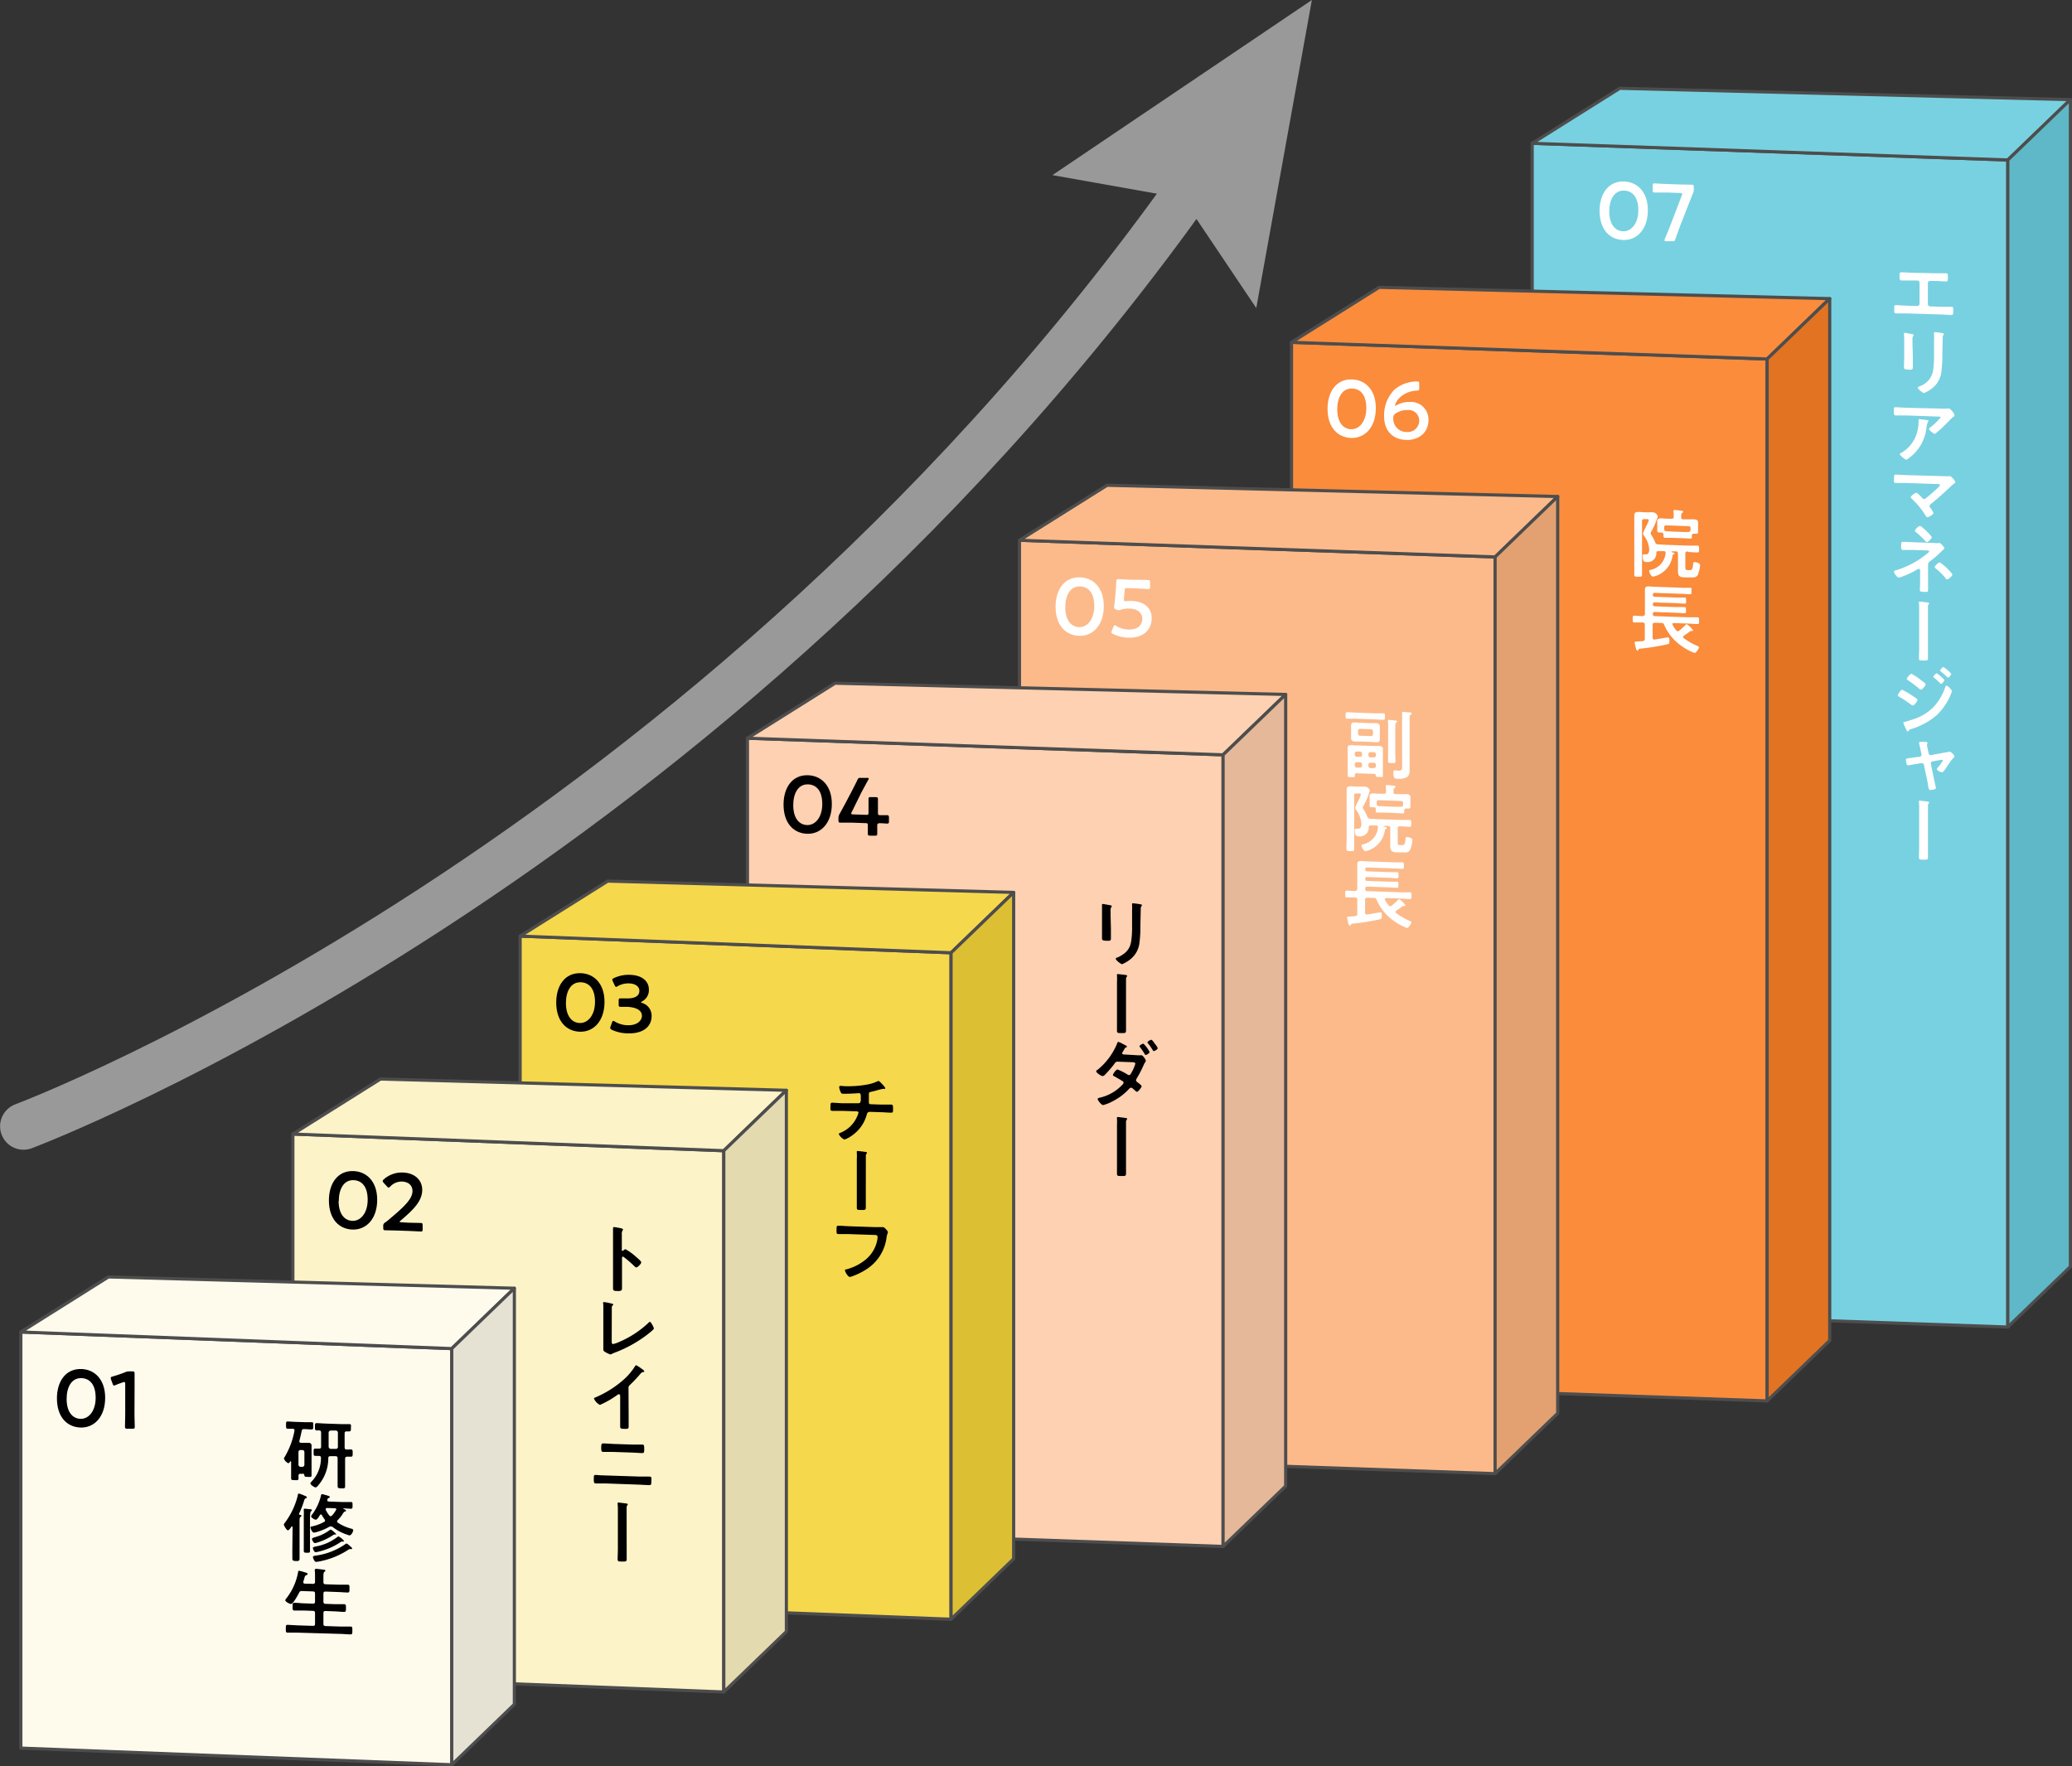 <svg xmlns="http://www.w3.org/2000/svg" viewBox="0 0 440.34 375.41"><rect x="0" y="0" width="440.34" height="375.41" fill="#333333" stroke="none"/><defs><style>.cls-1{fill:#78d1e0;}.cls-1,.cls-10,.cls-11,.cls-12,.cls-13,.cls-14,.cls-2,.cls-3,.cls-4,.cls-5,.cls-6,.cls-7,.cls-8,.cls-9{stroke:#4d4d4d;stroke-linejoin:round;stroke-width:0.67px;}.cls-2{fill:#5fb8c7;}.cls-3{fill:#fa8c3c;}.cls-4{fill:#e17323;}.cls-5{fill:#fcba8a;}.cls-6{fill:#e3a171;}.cls-7{fill:#fdd1b1;}.cls-8{fill:#e4b898;}.cls-9{fill:#f6d84c;}.cls-10{fill:#ddbf33;}.cls-11{fill:#fcf3c9;}.cls-12{fill:#e3dab0;}.cls-13{fill:#fefbed;}.cls-14{fill:#e5e2d4;}.cls-15{fill:#fff;}.cls-16{fill:none;stroke:#999;stroke-linecap:round;stroke-miterlimit:10;stroke-width:9.97px;}.cls-17{fill:#999;}</style></defs><g id="レイヤー_2" data-name="レイヤー 2"><g id="レイヤー_1-2" data-name="レイヤー 1"><polygon class="cls-1" points="325.62 30.46 426.7 34 426.7 282.05 325.62 278.51 325.62 30.46"/><polygon class="cls-1" points="344.24 18.77 440 21.17 426.7 34 325.62 30.46 344.24 18.77"/><polygon class="cls-2" points="426.7 34 440 21.17 440 269.21 426.7 282.05 426.7 34"/><polygon class="cls-3" points="274.47 72.76 375.55 76.3 375.55 297.75 274.47 294.21 274.47 72.76"/><polygon class="cls-3" points="293.09 61.07 388.85 63.47 375.55 76.3 274.47 72.76 293.09 61.07"/><polygon class="cls-4" points="375.55 76.3 388.85 63.47 388.85 284.91 375.55 297.75 375.55 76.3"/><polygon class="cls-5" points="216.66 114.83 317.74 118.37 317.74 313.21 216.66 309.68 216.66 114.83"/><polygon class="cls-5" points="235.28 103.14 331.04 105.53 317.74 118.37 216.66 114.83 235.28 103.14"/><polygon class="cls-6" points="317.74 118.37 331.04 105.53 331.04 300.38 317.74 313.21 317.74 118.37"/><polygon class="cls-7" points="158.85 156.9 259.93 160.43 259.93 328.68 158.85 325.14 158.85 156.9"/><polygon class="cls-7" points="177.47 145.21 273.23 147.6 259.93 160.43 158.85 156.9 177.47 145.21"/><polygon class="cls-8" points="259.93 160.43 273.23 147.6 273.23 315.85 259.93 328.68 259.93 160.43"/><polygon class="cls-9" points="110.54 198.96 202.12 202.5 202.12 344.15 110.54 340.61 110.54 198.96"/><polygon class="cls-9" points="129.16 187.27 215.42 189.67 202.12 202.5 110.54 198.96 129.16 187.27"/><polygon class="cls-10" points="202.12 202.5 215.42 189.67 215.42 331.31 202.12 344.15 202.12 202.5"/><polygon class="cls-11" points="62.24 241.03 153.82 244.57 153.82 359.61 62.24 356.07 62.24 241.03"/><polygon class="cls-11" points="80.86 229.34 167.12 231.73 153.82 244.57 62.24 241.03 80.86 229.34"/><polygon class="cls-12" points="153.82 244.57 167.12 231.73 167.12 346.78 153.82 359.61 153.82 244.57"/><polygon class="cls-13" points="4.43 283.1 96.01 286.63 96.01 375.08 4.43 371.54 4.43 283.1"/><polygon class="cls-13" points="23.05 271.4 109.31 273.8 96.01 286.63 4.43 283.1 23.05 271.4"/><polygon class="cls-14" points="96.01 286.63 109.31 273.8 109.31 362.24 96.01 375.08 96.01 286.63"/><path d="M64.37,313.24l-.5,0c-.3,0-.43.1-.43.42s0,.36,0,.56c0,.41-.19.39-.79.37s-.78,0-.78-.41,0-.91,0-1.36v-2.1c0-.05,0-.12-.09-.12a.12.12,0,0,0-.1,0c-.08.13-.24.4-.4.39a1.65,1.65,0,0,1-.94-1,.65.65,0,0,1,.13-.28,16.9,16.9,0,0,0,2.11-5.61V304a.31.31,0,0,0-.32-.33h-1.1c-.37,0-.37-.21-.37-.8s0-.77.37-.75,1,.06,1.45.08l2.14.07c.49,0,1,0,1.45,0s.37.21.37.78,0,.78-.35.77l-1.47-.08h-.13c-.32,0-.45.08-.51.4-.14.71-.3,1.41-.49,2.09a.33.33,0,0,0,0,.13c0,.2.16.29.35.3l.6,0c.31,0,.65,0,1,0a.57.57,0,0,1,.64.66c0,.38,0,.76,0,1.15v3.71c0,.45,0,.9,0,1.35s-.18.39-.77.37-.75,0-.77-.46A.25.25,0,0,0,64.37,313.24Zm-.13-1.47a.46.46,0,0,0,.45-.44v-2.69c0-.28-.18-.44-.45-.45h-.37c-.28,0-.41.14-.44.41v2.7a.46.46,0,0,0,.44.46Zm10.28-3.71c.45,0,.43.22.43.79s0,.77-.41.75c-.24,0-.54,0-.77,0s-.43.11-.43.42v3.48c0,.78,0,1.56,0,2.36,0,.48-.13.51-.8.48s-.79-.06-.79-.55c0-.78,0-1.56,0-2.35v-3.48c0-.32-.13-.45-.43-.46l-1.11,0c-.3,0-.43.1-.44.4a8.82,8.82,0,0,1-2.16,5.82c-.13.15-.33.42-.56.41s-1.08-.52-1.08-.87c0-.13.16-.27.24-.36a7.19,7.19,0,0,0,2-5.05c0-.29-.13-.4-.41-.41h-.74c-.43,0-.41-.24-.41-.8s0-.77.41-.75l.77,0c.29,0,.41-.11.41-.42v-3c0-.29-.11-.42-.41-.45s-.32,0-.5,0c-.41,0-.4-.24-.4-.79s0-.77.42-.76,1.13.07,1.71.09l3.4.12c.57,0,1.15,0,1.71,0s.41.24.41.78,0,.79-.38.77l-.54,0c-.31,0-.42.13-.42.41v3c0,.3.13.43.43.45Zm-4.68-.58a.47.47,0,0,0,.45.46l1.09,0c.27,0,.43-.15.43-.43v-3a.44.44,0,0,0-.43-.46l-1.09,0a.45.45,0,0,0-.45.43Z"/><path d="M62.18,324.61c0-.08,0-.17-.13-.17s-.08,0-.13.06c-.12.19-.51.77-.75.76s-.84-1-.84-1.2.17-.34.25-.47a16,16,0,0,0,2.69-5.68c0-.21.08-.48.27-.47a7.9,7.9,0,0,1,1.07.4c.27.12.6.22.6.39s-.14.19-.24.22-.24.15-.32.43a19.29,19.29,0,0,1-1.1,2.85s0,0,0,.08.08.13.16.15.35.05.35.21-.15.2-.24.26-.16.31-.16.77v6c0,.69,0,1.38,0,2.08,0,.44-.17.52-.77.5s-.76-.11-.76-.56c0-.68,0-1.38,0-2.07Zm2.38-2.54a7.81,7.81,0,0,0,0-1.1.76.76,0,0,1,0-.15c0-.16.11-.17.23-.16s1.07.1,1.23.12.26.07.26.22-.1.14-.19.21-.21.46-.21,1.45v5c0,.65,0,1.29,0,1.95,0,.41-.13.42-.65.41s-.67,0-.67-.47c0-.64,0-1.28,0-1.93Zm5.71,2.36a.62.62,0,0,0-.31.08,11.83,11.83,0,0,1-2.73,1.13,2.06,2.06,0,0,1-.53.1c-.35,0-.72-.84-.72-1.08s.24-.22.48-.27a9.24,9.24,0,0,0,2.41-.92.33.33,0,0,0,.21-.28.52.52,0,0,0-.11-.28,7.28,7.28,0,0,1-.56-.88c0-.07-.12-.15-.21-.15A.23.23,0,0,0,68,322c-.24.39-.59,1-.88,1s-1-.46-1-.7a.76.76,0,0,1,.17-.35,11.11,11.11,0,0,0,1.92-4.05c0-.14.06-.33.24-.33s.49.12.64.15c.71.2,1,.28,1,.45s-.1.16-.19.19-.26.13-.34.37a.35.35,0,0,0,0,.13c0,.2.16.27.33.28l2.86.1,1.81,0c.38,0,.36.16.36.73s0,.7-.36.69c-.51,0-1-.07-1.54-.08,0,0-.06,0-.06.06s.11.1.16.11.41.15.41.32-.12.16-.22.19-.26.13-.4.38a7.71,7.71,0,0,1-1.15,1.46.47.47,0,0,0-.13.25.37.37,0,0,0,.16.28,9.78,9.78,0,0,0,2.78,1.25c.21.05.5.11.5.36s-.4,1.11-.8,1.09a1.62,1.62,0,0,1-.46-.14,10.06,10.06,0,0,1-3.15-1.67A.64.64,0,0,0,70.27,324.43Zm1,1.72-.1,0-.11,0a.6.6,0,0,0-.3.14,12.53,12.53,0,0,1-3.13,1.5,3.7,3.7,0,0,1-.71.18c-.32,0-.63-.77-.63-.9s.28-.26.76-.39a9,9,0,0,0,3-1.47c.08,0,.16-.12.24-.12s1.12.78,1.12,1S71.39,326.16,71.3,326.15Zm3.3,3.09h-.16a.65.65,0,0,0-.41.16,17.1,17.1,0,0,1-6,2.44,6.5,6.5,0,0,1-.82.12c-.4,0-.68-.89-.68-1.05s.33-.24.52-.27a14.4,14.4,0,0,0,6.33-2.42.48.48,0,0,1,.3-.15c.14,0,.43.28.56.38s.62.49.62.65S74.76,329.24,74.6,329.24Zm-1.71-1.59a.35.35,0,0,1-.14,0h-.1c-.12,0-.28.14-.38.2a14,14,0,0,1-4.39,1.9,4.65,4.65,0,0,1-.78.15c-.34,0-.58-.76-.58-.9s.31-.26.74-.34a10.41,10.41,0,0,0,4.48-2,.38.38,0,0,1,.26-.11,3.76,3.76,0,0,1,1.13.94C73.13,327.59,73,327.65,72.89,327.65Zm-1.39-6.84c0-.22-.27-.24-.32-.25l-1.62-.05s-.31,0-.31.23a.33.33,0,0,0,0,.14,6.27,6.27,0,0,0,.75,1.21.41.41,0,0,0,.28.17.36.36,0,0,0,.27-.12,4.74,4.74,0,0,0,.87-1.18A.24.24,0,0,0,71.5,320.81Z"/><path d="M66.51,336.63c.32,0,.44-.12.44-.42V335c0-.42,0-.85-.06-1.2,0-.05,0-.11,0-.16s.15-.22.31-.21,1.26.14,1.51.18.42,0,.42.23-.08.15-.21.24-.19.44-.19,1v1.19c0,.31.14.44.45.45l2.71.09c.66,0,1.31,0,2,0,.41,0,.38.22.38.84s0,.83-.38.82c-.66,0-1.31-.08-2-.1l-2.71-.1c-.31,0-.45.12-.45.44v1.7c0,.32.14.46.45.47l2,.07c.64,0,1.28,0,1.92,0,.43,0,.42.23.42.82s0,.84-.42.82c-.64,0-1.28-.09-1.92-.11l-2-.08c-.31,0-.45.12-.45.44v2.31c0,.3.14.44.45.45l3.3.11c.66,0,1.33,0,2,0,.43,0,.4.22.4.84s0,.83-.4.82c-.67,0-1.33-.08-2-.1L63.14,347c-.66,0-1.33,0-2,0-.41,0-.4-.22-.4-.84s0-.83.4-.82l2,.11,3.37.11c.32,0,.44-.11.44-.41v-2.32c0-.31-.12-.45-.44-.46l-2-.07c-.64,0-1.26,0-1.9,0-.45,0-.43-.22-.43-.84s0-.82.43-.8c.64,0,1.26.09,1.9.11l2,.07c.32,0,.44-.11.44-.43v-1.71c0-.31-.12-.45-.44-.46l-2.33-.08a.55.55,0,0,0-.61.35c-.22.42-1.26,2.41-1.73,2.39-.28,0-1.21-.44-1.21-.79,0-.14.16-.31.24-.41a12.64,12.64,0,0,0,2.46-5.45c0-.17.05-.41.26-.4a7.49,7.49,0,0,1,.78.2c.76.23,1,.28,1,.47s-.18.23-.29.27c-.26.12-.29.23-.43.75l-.19.64a.25.25,0,0,0,0,.12c0,.21.14.28.33.29Z"/><path d="M182.46,234.48c.5,0,.48-.57.48-1,0-.81,0-1.13-.38-1.14-.08,0-2.22.16-3.36.12-.36,0-.43-.08-.56-.39a3.39,3.39,0,0,1-.3-1c0-.21.13-.28.32-.28s.5.05.75.06a22.06,22.06,0,0,0,4.87-.34,8.58,8.58,0,0,0,2.14-.66.82.82,0,0,1,.27-.1c.18,0,.53.4.66.53s.78.8.78,1-.11.15-.21.15l-.16,0a.34.34,0,0,0-.14,0,15.83,15.83,0,0,0-1.54.39c-.33.09-.68.17-1,.24s-.43.16-.43.43,0,.59,0,.88,0,.59,0,.88.09.43.36.44l2.27.08,2.09,0c.4,0,.42.22.42.92s0,.8-.45.79c-.68,0-1.37-.07-2.06-.09l-2.39-.08c-.51,0-.59.28-.71.67a7.85,7.85,0,0,1-2.84,4.16,6.82,6.82,0,0,1-1.87,1.07,2.55,2.55,0,0,1-1.21-1.17c0-.15.21-.22.37-.29a6.45,6.45,0,0,0,3.54-3.49,3.21,3.21,0,0,0,.27-.77.28.28,0,0,0-.28-.28l-3.24-.11c-.72,0-1.47,0-2,0s-.43-.3-.43-.81c0-.67,0-.95.4-.93s1.34.09,2,.12Z"/><path d="M184,254.5c0,.67,0,1.34,0,2s0,.71-1.37.66c-.38,0-.54-.08-.54-.48,0-.75,0-1.49,0-2.24v-8.12a11.31,11.31,0,0,0,0-1.34.78.78,0,0,1,0-.21c0-.11.07-.14.18-.14s1.47.16,1.69.2.29.08.29.19a.29.29,0,0,1-.11.2.78.78,0,0,0-.13.54Z"/><path d="M185.91,260.81c.33,0,1.12,0,1.44,0a2.3,2.3,0,0,0,.28,0c.39,0,1.07.9,1.07,1.06s-.14.33-.27,1a9.42,9.42,0,0,1-4.26,6.88,14.88,14.88,0,0,1-3.07,1.52,1.63,1.63,0,0,1-.52.12c-.39,0-1-1.1-1-1.36s.14-.22.29-.24a10.73,10.73,0,0,0,4-2,7.09,7.09,0,0,0,2.62-4.57,2.34,2.34,0,0,0,0-.38c0-.3-.27-.35-.56-.36l-5.67-.19c-.67,0-1.32,0-2,0-.5,0-.48-.16-.48-.88s0-.91.43-.89c.69,0,1.37.07,2.06.1Z"/><path d="M132.93,265.51a11.54,11.54,0,0,1,2.23,1.61c.23.2,1.12.92,1.12,1.19s-.75,1.08-1.07,1.07a.7.7,0,0,1-.35-.22,23.82,23.82,0,0,0-2.31-2,.26.26,0,0,0-.16-.07c-.15,0-.2.12-.2.25v4.35c0,.64,0,1.27,0,1.9s0,.83-1,.8c-.64,0-.91-.05-.91-.58,0-.71,0-1.43,0-2.15v-9.1c0-.41,0-.84,0-1.24,0-.08,0-.23,0-.29s.05-.24.21-.23.43.06.54.08c.72.12,1.37.21,1.37.43a.39.39,0,0,1-.08.21,1.27,1.27,0,0,0-.17.84c0,.24,0,.54,0,.94v2.39a.15.15,0,0,0,.13.17.2.2,0,0,0,.15-.06C132.58,265.72,132.75,265.51,132.93,265.51Z"/><path d="M130,285c0,.4,0,.65.32.66a6.3,6.3,0,0,0,1.31-.46,21.14,21.14,0,0,0,6.13-4c.1-.1.24-.25.39-.25s.8,1.09.8,1.41c0,.11-.1.2-.18.28-.35.34-.73.64-1.12.95a27.4,27.4,0,0,1-7,3.9,4.72,4.72,0,0,0-.56.24.84.84,0,0,1-.4.14,5.71,5.71,0,0,1-1.26-.63c-.19-.15-.21-.3-.21-.57,0-.54,0-1.13,0-1.72v-6.5c0-.35,0-.7,0-1,0-.11-.05-.45-.05-.53s.05-.19.17-.18a2.73,2.73,0,0,1,.34.06c.25,0,1,.19,1.29.26s.34.06.34.22-.08.14-.15.21a.59.59,0,0,0-.14.48c0,.24,0,.5,0,.75Z"/><path d="M133.6,301.14c0,.71,0,1.41,0,2.1,0,.43-.21.47-.8.45-.88,0-1-.09-1-.5,0-.69,0-1.37,0-2.06v-4.34c0-.1,0-.45-.26-.46-.16,0-.49.26-.62.35a19.63,19.63,0,0,1-3.43,1.92,2.81,2.81,0,0,1-1.25-1.32c0-.16.14-.22.26-.26a21.92,21.92,0,0,0,6.27-4,13.21,13.21,0,0,0,2.17-2.62c.05-.08.15-.24.26-.23a5.76,5.76,0,0,1,1.08.69c.18.12.63.4.63.59s-.08.13-.16.16a.85.85,0,0,0-.63.36,29.9,29.9,0,0,1-2.18,2.32c-.24.23-.37.34-.37.7Z"/><path d="M136,313.83c.64,0,1.28,0,1.92,0s.51.16.51,1c0,.53,0,.83-.45.82-.65,0-1.32-.08-2-.1l-7.34-.26-2,0c-.45,0-.45-.32-.45-.86,0-.81,0-1,.51-.94s1.28.08,1.92.1Zm-1.59-6.8c.68,0,1.37,0,2.06,0,.41,0,.44.18.44.91s0,.91-.48.9l-2-.11-4.18-.14c-.67,0-1.34,0-2,0-.5,0-.48-.3-.48-.94s.05-.88.44-.87c.69,0,1.38.09,2.06.11Z"/><path d="M133.18,329.23c0,.67,0,1.35,0,2s0,.7-1.37.65c-.39,0-.55-.08-.55-.48,0-.75.05-1.48.05-2.23v-8.13a11.31,11.31,0,0,0-.05-1.34,1.55,1.55,0,0,1,0-.21c0-.11.06-.14.17-.14s1.47.17,1.7.21.28.07.28.18a.29.29,0,0,1-.11.21.81.81,0,0,0-.13.53Z"/><path d="M236.09,197.25c0,.72,0,1.46,0,2.18,0,.49-.14.55-.89.52s-1-.08-1-.51c0-.75,0-1.48,0-2.23v-3.37c0-.43,0-.85,0-1.26,0-.1,0-.19,0-.29s0-.16.15-.16,1.15.19,1.37.23.56.08.56.23a.38.38,0,0,1-.08.17,1.44,1.44,0,0,0-.18.92c0,.24,0,.53,0,.89Zm6.26-.4a24,24,0,0,1-.18,3.39,5.2,5.2,0,0,1-1.94,3.64,7.24,7.24,0,0,1-1.76,1.05c-.24,0-1.34-.84-1.34-1.13s.3-.26.43-.32c1.56-.76,2.57-1.63,2.84-3.43a19.7,19.7,0,0,0,.19-3.07v-3.46a10.29,10.29,0,0,0,0-1.11,1.26,1.26,0,0,1,0-.27c0-.13.07-.16.2-.15a15.62,15.62,0,0,1,1.58.21c.12,0,.31.06.31.21s-.06.14-.14.21a1.42,1.42,0,0,0-.11.69Z"/><path d="M239.3,216.9c0,.67,0,1.34,0,2s0,.71-1.38.66c-.38,0-.54-.09-.54-.48,0-.75,0-1.49,0-2.24v-8.12a11.31,11.31,0,0,0,0-1.34.78.78,0,0,1,0-.21c0-.11.07-.14.18-.14s1.47.16,1.69.2.29.08.29.19a.29.29,0,0,1-.11.2.84.84,0,0,0-.13.54Z"/><path d="M241.65,224.28a3.88,3.88,0,0,0,.78,0h.14c.31,0,.94.91.94,1.2a.36.36,0,0,1-.09.21,3.66,3.66,0,0,0-.37.67,23.71,23.71,0,0,1-1.44,2.79,1,1,0,0,0-.17.44c0,.21.13.31.29.43s.89.65.89.86-.72,1.18-1,1.17a.44.44,0,0,1-.24-.13c-.32-.3-.35-.3-.63-.55a.61.61,0,0,0-.36-.19c-.22,0-.4.21-.54.36a12.36,12.36,0,0,1-3.5,2.58,8,8,0,0,1-1.91.75c-.42,0-1.17-1.07-1.17-1.29s.55-.3.71-.34a9.43,9.43,0,0,0,4.56-2.71.63.63,0,0,0,.24-.4.41.41,0,0,0-.25-.37c-.58-.36-1.12-.66-1.71-1-.11-.05-.31-.14-.31-.28s.61-1.18,1-1.17a14,14,0,0,1,2,1,.87.87,0,0,0,.4.19c.29,0,.42-.28.54-.51a9.08,9.08,0,0,0,.83-1.89c0-.32-.4-.33-.63-.34l-3.07-.11a.69.69,0,0,0-.7.39,22.68,22.68,0,0,1-2.06,2.39.82.82,0,0,1-.51.28c-.29,0-1.34-.71-1.34-1s.15-.22.25-.3a14.11,14.11,0,0,0,4.17-5.58c.05-.13.11-.4.29-.39a5.43,5.43,0,0,1,1,.47c.27.12.83.41.83.52s-.08.14-.16.17c-.24.09-.25.12-.51.56l-.22.39a.49.49,0,0,0-.13.31c0,.16.14.23.27.25Zm2.66-.68c0,.24-.62.62-.83.61s-.16-.1-.2-.18a16.88,16.88,0,0,0-1-1.46.39.39,0,0,1-.11-.22c0-.19.65-.54.83-.53A6.31,6.31,0,0,1,244.31,223.6Zm1.25-1.61a3.31,3.31,0,0,1,.48.79c0,.24-.64.62-.83.61s-.18-.11-.24-.21c-.31-.49-.62-1-1-1.42a.36.36,0,0,1-.11-.22c0-.2.65-.55.83-.54s.67.71.75.87A1.23,1.23,0,0,0,245.56,222Z"/><path d="M239.3,247.29c0,.67,0,1.35,0,2s0,.7-1.38.65c-.38,0-.54-.08-.54-.48,0-.75,0-1.48,0-2.23v-8.13a11.31,11.31,0,0,0,0-1.34.75.75,0,0,1,0-.21c0-.11.07-.14.18-.14s1.47.17,1.69.21.29.07.29.18a.33.33,0,0,1-.11.21.81.81,0,0,0-.13.53Z"/><path class="cls-15" d="M358.62,117.21c-.3,0-.42.12-.45.44v2.95c0,.46.11.56.58.58h.36c.53,0,.59-.3.72-1.27,0-.32.05-.44.37-.43s1.1.18,1.1.64a7.06,7.06,0,0,1-.46,2c-.32.67-.93.62-1.57.6l-1,0c-1.45,0-1.67-.31-1.67-1.49v-3.58c0-.32-.13-.45-.45-.46l-.75,0c-.06,0-.19,0-.19.09s0,.07.08.08l.06,0,0,0c.23.07.5.13.5.29s-.16.17-.26.21-.11.11-.14.22a5.22,5.22,0,0,1-2.3,3.7,4.6,4.6,0,0,1-1.84.78c-.41,0-.83-.93-.83-1.16s.21-.26.39-.3a4,4,0,0,0,3.11-3.6v0a.34.34,0,0,0-.34-.36h-1.22c-.26,0-.36.07-.42.32a1.85,1.85,0,0,1-2,2c-.51,0-.91-.1-.91-1.28,0-.21,0-.37.27-.36l.33,0h.12c.55,0,.68-.58.68-1a5.42,5.42,0,0,0-1.13-3,.84.84,0,0,1-.19-.44,8.41,8.41,0,0,1,.56-1.27,4,4,0,0,0,.17-.36,7,7,0,0,0,.5-1.18c0-.22-.23-.23-.39-.24l-.6,0c-.32,0-.45.11-.45.43v9c0,.77,0,1.55,0,2.32,0,.51-.14.52-.83.5s-.81,0-.81-.54c0-.78,0-1.56,0-2.33v-8.81c0-.45,0-.9,0-1.34,0-.64.35-.77.93-.75.4,0,.78.06,1.18.07l.72,0c.32,0,.65,0,1,0a1.13,1.13,0,0,1,1.15.92,16.25,16.25,0,0,1-1.41,3.25.59.59,0,0,0-.1.29.88.88,0,0,0,.15.35,10.48,10.48,0,0,1,.83,1.59c.14.35.3.4.64.43.57,0,1.15.07,1.72.09l4.81.17c.59,0,1.18,0,1.77,0,.38,0,.38.17.38.73s0,.73-.38.72c-.59,0-1.18-.07-1.77-.09Zm-1.34-7.27c0,.3.16.43.44.44l1,0c.41,0,.83,0,1.24,0s.91.09.91.64c0,.2,0,.51,0,.79v.59c0,.24,0,.52,0,.71,0,.37-.22.34-.87.32-.29,0-.44.11-.44.38v.23c0,.3,0,.44-.39.43s-1-.07-1.49-.08l-2.27-.08-1.51,0c-.42,0-.37-.26-.39-.7,0-.28-.14-.42-.41-.42-.69,0-.9,0-.9-.39,0-.17,0-.46,0-.68v-.58c0-.28,0-.56,0-.8,0-.52.45-.59.86-.57s.85.06,1.28.08l.91,0c.32,0,.45-.12.45-.43v-.2c0-.28,0-.59-.07-.88,0,0,0-.11,0-.14,0-.19.14-.2.28-.2.37,0,1,.1,1.43.15.12,0,.35,0,.35.22s-.11.15-.21.23-.19.34-.19.66Zm2,2.35c0-.32-.13-.45-.45-.46l-4.71-.17c-.32,0-.44.12-.44.43v.15a2.18,2.18,0,0,0,0,.25c0,.31.15.38.45.43s.8,0,1.21.06l2.27.08a11.77,11.77,0,0,0,1.18,0c.31,0,.43-.1.48-.4Z"/><path class="cls-15" d="M349.58,130.45v-4c0-.42,0-.78,0-1.12,0-.56.27-.71.78-.69s.8.06,1.22.07l6.16.22c.46,0,.92,0,1.39,0s.35.14.35.7,0,.68-.35.67l-1.39-.08-6.08-.21c-.26,0-.39.09-.39.35v.08a.35.35,0,0,0,.39.4l4.56.16,1.77,0c.32,0,.34.14.34.66s0,.64-.34.63c-.59,0-1.18-.07-1.77-.1l-4.56-.15c-.26,0-.39.09-.39.35v.09c0,.26.13.38.39.39l4.63.16c.55,0,1.11,0,1.69,0,.33,0,.33.16.33.67s0,.64-.33.63c-.58,0-1.14-.07-1.69-.09l-4.63-.17c-.26,0-.39.1-.39.37v.12c0,.27.13.38.39.39l7.13.25c.64,0,1.28,0,1.93,0,.37,0,.37.19.37.73s0,.72-.37.7c-.63,0-1.29-.07-1.93-.1l-3.06-.1c-.15,0-.29,0-.29.21a.27.27,0,0,0,0,.15,6.36,6.36,0,0,0,.8,1.19.43.43,0,0,0,.31.19.59.59,0,0,0,.31-.12,14.33,14.33,0,0,0,1.29-1.17c.13-.12.21-.23.3-.23a4.87,4.87,0,0,1,1.35,1.29.16.16,0,0,1-.16.17.3.3,0,0,1-.12,0,.47.47,0,0,0-.17,0,.26.26,0,0,0-.16.06c-.19.12-.43.32-.62.46l-.75.51a.32.32,0,0,0-.13.24.31.31,0,0,0,.11.22,13.48,13.48,0,0,0,2.89,1.67c.14.07.37.14.37.33s-.58,1.19-.93,1.18a11.67,11.67,0,0,1-2.73-1.45,10.64,10.64,0,0,1-3.72-4.5c-.13-.33-.25-.41-.57-.42l-1.44-.05c-.3,0-.45.11-.45.43v2.74c0,.21.1.39.32.4.05,0,.08,0,.11,0,.91-.15,2.72-.47,2.81-.46.35,0,.32.49.32.84,0,.52-.13.57-.52.65a50,50,0,0,1-5.59.9c-.35,0-.4.07-.5.27s-.09.16-.21.16-.2-.17-.31-.57l-.08-.31a6.76,6.76,0,0,1-.18-.82c0-.21.16-.23.75-.26a9.07,9.07,0,0,0,1-.08c.3,0,.38-.19.41-.49v-3c0-.32-.14-.45-.45-.46-.59,0-1.16,0-1.75,0-.37,0-.37-.19-.37-.73s0-.72.37-.71c.59,0,1.16.09,1.75.09C349.44,130.9,349.58,130.76,349.58,130.45Z"/><path class="cls-15" d="M288.07,152.76c-.59,0-1.17,0-1.74,0-.39,0-.37-.22-.37-.7s0-.7.37-.69c.57,0,1.15.07,1.74.09l4.16.15,1.74,0c.37,0,.35.22.35.71s0,.69-.35.67c-.57,0-1.16-.07-1.74-.09Zm4.31,12c0-.21-.12-.26-.29-.28l-3.78-.13c-.26,0-.36.1-.37.35,0,.06,0,.13,0,.21,0,.3-.2.28-.79.26s-.75,0-.75-.32,0-1,0-1.3V160c0-.35,0-.72,0-1.07,0-.51.35-.58.78-.56l1,.05,3.93.14c.34,0,.67,0,1,0s.78.09.78.57,0,.74,0,1.11v3.47c0,.38,0,.76,0,1.15s-.14.29-.77.27c-.48,0-.76,0-.76-.28Zm.86-8.41c0,.25,0,.49,0,.73,0,.53-.27.7-.77.68l-1.16-.08-2.25-.07c-.39,0-.77,0-1.14,0s-.79-.19-.79-.73c0-.24,0-.46,0-.74v-1.18c0-.27,0-.49,0-.73,0-.53.27-.69.76-.68l1.17.08,2.25.07c.38,0,.77,0,1.15,0s.78.21.78.73c0,.24,0,.48,0,.74Zm-3.78,3.84a.47.47,0,0,0-.44-.46l-.67,0c-.27,0-.43.16-.43.43v.23a.44.44,0,0,0,.43.46l.67,0c.28,0,.44-.16.44-.43ZM288.35,162a.4.4,0,0,0-.43.43v.26a.44.44,0,0,0,.43.46l.67,0c.28,0,.44-.16.44-.43v-.25A.47.47,0,0,0,289,162Zm.26-6.07a.43.43,0,0,0,.45.44l2.28.08c.27,0,.41-.14.45-.41v-.59a.47.47,0,0,0-.45-.46l-2.28-.08a.42.42,0,0,0-.45.43Zm3.35,5.05a.44.44,0,0,0,.45-.43v-.23a.48.48,0,0,0-.45-.46l-.7,0a.45.45,0,0,0-.45.44v.22a.48.48,0,0,0,.45.46Zm-1.15,1.81a.48.48,0,0,0,.45.46l.7,0a.44.44,0,0,0,.45-.43v-.25a.48.48,0,0,0-.45-.46l-.7,0a.44.44,0,0,0-.45.43Zm4.2-8.33a8.4,8.4,0,0,0-.05-1.14.49.49,0,0,1,0-.12c0-.18.13-.21.27-.2s1.16.12,1.36.14.33.05.33.21-.13.17-.21.23-.19.26-.19.85v5.44c0,.63.05,1.27.05,1.89,0,.43-.16.44-.8.42s-.78,0-.78-.47c0-.63,0-1.27,0-1.89Zm2.95-1.54a11.64,11.64,0,0,0,0-1.22.68.68,0,0,1,0-.2c0-.2.13-.21.29-.2l1.31.12c.16,0,.41,0,.41.24s-.12.19-.22.25-.18.25-.18.47v10.07c0,.42,0,.85,0,1.27a1.71,1.71,0,0,1-.44,1.37,3.28,3.28,0,0,1-2.1.42c-.51,0-.91,0-.91-1.24,0-.26,0-.56.33-.55.08,0,.47.06.82.07.71,0,.71-.21.71-1.12Z"/><path class="cls-15" d="M297.49,175.62c-.31,0-.42.11-.45.43v3c0,.46.11.56.57.57l.37,0c.53,0,.59-.3.72-1.27,0-.32.05-.45.37-.43s1.1.18,1.1.64a6.92,6.92,0,0,1-.46,2c-.32.68-.93.63-1.57.6l-1,0c-1.45,0-1.68-.32-1.68-1.5V176c0-.32-.12-.45-.44-.46l-.75,0c-.07,0-.19,0-.19.09s0,.06.08.08l.06,0,0,0c.22.07.5.12.5.28s-.16.17-.26.22-.11.11-.14.22a5.31,5.31,0,0,1-2.3,3.7,4.72,4.72,0,0,1-1.84.78c-.41,0-.83-.94-.83-1.16s.21-.26.38-.31a4,4,0,0,0,3.12-3.59v-.05a.34.34,0,0,0-.34-.36h-1.23c-.25,0-.35.06-.41.32a1.84,1.84,0,0,1-2.05,2c-.51,0-.91-.09-.91-1.27,0-.21,0-.37.28-.36a1.86,1.86,0,0,1,.33,0h.11c.56,0,.69-.59.69-1a5.39,5.39,0,0,0-1.13-3,.85.85,0,0,1-.2-.44,9.6,9.6,0,0,1,.56-1.27,4,4,0,0,0,.18-.36,7.14,7.14,0,0,0,.49-1.18c0-.23-.22-.23-.38-.24l-.61,0c-.32,0-.44.11-.44.43v9c0,.77,0,1.55,0,2.32,0,.51-.15.52-.83.5s-.82-.05-.82-.54c0-.79.05-1.57.05-2.33v-8.81c0-.45,0-.9,0-1.34,0-.64.35-.77.93-.75.39,0,.78.06,1.18.07l.72,0c.32,0,.65,0,.95,0a1.12,1.12,0,0,1,1.15.91,16.26,16.26,0,0,1-1.4,3.26.59.59,0,0,0-.1.28.84.84,0,0,0,.15.36,12.66,12.66,0,0,1,.83,1.59.58.58,0,0,0,.63.42c.58.06,1.15.08,1.73.1l4.81.16c.59,0,1.18,0,1.77,0,.38,0,.38.18.38.74s0,.73-.38.72c-.59,0-1.18-.08-1.77-.1Zm-1.35-7.28c0,.31.16.44.45.45l1,0c.41,0,.83,0,1.24,0s.91.09.91.63c0,.21,0,.51,0,.8v.59c0,.24,0,.51,0,.71,0,.36-.22.34-.88.32-.28,0-.43.11-.43.38v.22c0,.31,0,.45-.4.44l-1.48-.09-2.27-.08c-.51,0-1,0-1.52,0s-.36-.27-.38-.7-.14-.42-.41-.43c-.69,0-.9,0-.9-.38,0-.17,0-.46,0-.68V170c0-.29,0-.56,0-.8,0-.52.44-.59.86-.57s.85.06,1.28.07l.91,0c.32,0,.44-.11.44-.43v-.19a8.67,8.67,0,0,0-.06-.88s0-.11,0-.14c0-.19.15-.21.29-.2.37,0,1,.1,1.42.14.13,0,.35.05.35.23s-.11.15-.2.23-.2.34-.2.66Zm2.05,2.36c0-.32-.13-.45-.45-.46l-4.71-.17c-.32,0-.45.11-.45.43v.15a1.1,1.1,0,0,0,0,.25c0,.31.14.37.45.43s.8,0,1.21.06l2.27.08c.4,0,.8,0,1.18,0s.43-.1.48-.4Z"/><path class="cls-15" d="M288.45,188.86v-4.05c0-.42,0-.79,0-1.12,0-.56.27-.71.78-.69s.8.06,1.21.07l6.17.22H298c.36,0,.36.14.36.7s0,.69-.36.68-.92-.07-1.38-.08l-6.09-.22c-.25,0-.38.1-.38.36v.08c0,.27.13.39.38.39l4.57.16c.59,0,1.18,0,1.77,0,.32,0,.34.14.34.67s0,.64-.34.63c-.59,0-1.18-.08-1.77-.1l-4.57-.16c-.25,0-.38.1-.38.36v.09c0,.26.13.37.38.38l4.63.17c.56,0,1.12,0,1.7,0,.33,0,.33.16.33.67s0,.64-.33.62c-.58,0-1.14-.07-1.7-.09l-4.63-.16c-.25,0-.38.1-.38.37V189a.35.35,0,0,0,.38.4l7.14.25c.64,0,1.28,0,1.93,0,.37,0,.37.18.37.73s0,.71-.37.7c-.64,0-1.29-.08-1.93-.1l-3.07-.11c-.14,0-.28.06-.28.22a.23.23,0,0,0,0,.14,7.59,7.59,0,0,0,.8,1.2.41.41,0,0,0,.32.18.53.53,0,0,0,.31-.11,16,16,0,0,0,1.29-1.17c.13-.12.21-.23.3-.23a4.7,4.7,0,0,1,1.34,1.29.16.16,0,0,1-.16.17l-.11,0-.17,0a.2.2,0,0,0-.16.06c-.2.12-.43.32-.63.45s-.49.35-.75.52a.35.35,0,0,0-.12.23.28.28,0,0,0,.11.23,13.48,13.48,0,0,0,2.89,1.67c.14.07.36.14.36.33s-.57,1.19-.92,1.18a12.06,12.06,0,0,1-2.73-1.45,10.61,10.61,0,0,1-3.72-4.51.55.55,0,0,0-.58-.42l-1.43-.05c-.31,0-.45.12-.45.44v2.74c0,.21.1.39.32.39a.34.34,0,0,0,.11,0c.91-.14,2.71-.46,2.81-.46.35,0,.32.49.32.84,0,.53-.13.57-.53.66a49.31,49.31,0,0,1-5.59.9c-.35,0-.39.07-.49.27s-.1.16-.21.15-.21-.16-.32-.57a2.75,2.75,0,0,0-.08-.3c0-.13-.17-.71-.17-.82s.16-.24.75-.26c.25,0,.59,0,1-.08s.39-.19.42-.5v-3c0-.32-.14-.45-.45-.47-.59,0-1.16,0-1.75,0-.37,0-.37-.19-.37-.74s0-.71.37-.7c.59,0,1.16.09,1.75.09C288.31,189.3,288.45,189.16,288.45,188.86Z"/><path class="cls-15" d="M411.45,58.08c.71,0,1.39,0,2.1,0,.32,0,.41.11.41.7v.38c0,.5,0,.67-.49.66l-2-.11-1.28,0a.45.45,0,0,0-.48.46v4.47a.49.49,0,0,0,.48.48l2.49.09c.66,0,1.53,0,2,0s.42.15.42.94c0,.51,0,.83-.45.81s-1.29-.09-2-.12L405,66.61c-.68,0-1.5,0-2,0s-.44-.32-.44-.86c0-.77,0-.91.41-.9l2,.11,2.49.08a.45.45,0,0,0,.48-.44V60.11a.5.5,0,0,0-.48-.5l-1.27,0-2,0c-.45,0-.5-.19-.5-.67v-.38c0-.61.1-.7.42-.69.68,0,1.39.08,2.07.1Z"/><path class="cls-15" d="M406.52,75.86c0,.72,0,1.45,0,2.17,0,.5-.14.56-.89.53s-1-.08-1-.51c0-.75.05-1.49.05-2.24V72.45c0-.43,0-.85-.05-1.27,0-.09,0-.19,0-.28s0-.16.14-.16,1.15.19,1.37.23.56.08.56.22a.37.37,0,0,1-.08.18,1.42,1.42,0,0,0-.18.91c0,.24,0,.53,0,.9Zm6.26-.4a24.07,24.07,0,0,1-.18,3.39,5.2,5.2,0,0,1-1.94,3.64,7.24,7.24,0,0,1-1.76,1.05c-.24,0-1.34-.84-1.34-1.13,0-.14.3-.26.43-.32a4.28,4.28,0,0,0,2.84-3.43,19.7,19.7,0,0,0,.19-3.07V72.12a10.2,10.2,0,0,0,0-1.1,1.26,1.26,0,0,1,0-.27c0-.13.07-.16.2-.15a13.21,13.21,0,0,1,1.58.21c.12,0,.32.06.32.2s-.07.14-.15.22a1.37,1.37,0,0,0-.11.68Z"/><path class="cls-15" d="M412.3,86.83a11.46,11.46,0,0,0,1.66,0,.49.49,0,0,1,.21,0c.24,0,.4.22.59.43s.59.66.59,1-.22.33-.35.42-1.29,1.28-1.49,1.48c-.55.55-1.38,1.34-2,1.84-.11.1-.22.22-.38.21s-1.16-.74-1.16-1,.28-.37.39-.47a14,14,0,0,0,2.06-2c0-.22-.35-.2-.49-.2l-6.85-.24c-.73,0-1.45,0-2.17,0-.42,0-.43-.19-.43-.83v-.32c0-.42,0-.61.4-.59.73,0,1.47.08,2.2.11Zm-2.79,2.45c.11,0,.33,0,.33.21a.24.24,0,0,1-.09.15,2.69,2.69,0,0,0-.32,1.14,9.22,9.22,0,0,1-3.84,6.65c-.12.09-.35.28-.52.27s-1.31-.88-1.31-1.16.16-.21.38-.34a7.26,7.26,0,0,0,3.34-4.53,8.57,8.57,0,0,0,.25-2.37c0-.13,0-.21.16-.2S409.27,89.24,409.51,89.28Z"/><path class="cls-15" d="M413.36,101.21a5.2,5.2,0,0,0,.89,0h.16c.32,0,1.12,1,1.12,1.24s-.23.29-.5.52-.29.25-.43.39c-1.36,1.29-2.76,2.57-4.23,3.74-.14.13-.3.25-.3.46s.14.32.24.47a5.26,5.26,0,0,1,.59,1c0,.31-1,.91-1.33.9-.16,0-.25-.17-.32-.3a16.52,16.52,0,0,0-2.89-3.55c-.09-.1-.3-.28-.3-.43s.86-.92,1.18-.91,1,.85,1.25,1.06a.56.56,0,0,0,.41.26.57.57,0,0,0,.38-.16c.69-.56,1.36-1.12,2-1.71.17-.15,1-.89,1-1.08s-.29-.22-.6-.23l-6.7-.23c-.7,0-1.5,0-2.05,0s-.41-.33-.41-.78c0-.83,0-1,.38-1l2.08.11Z"/><path class="cls-15" d="M411.12,115.41a3.92,3.92,0,0,0,.91,0h.11c.35,0,1.06.92,1.06,1.11s-.2.28-.29.37a.66.66,0,0,0-.15.14,25.5,25.5,0,0,1-2.66,2.33c-.34.25-.35.42-.35.83v3.23c0,.61,0,1.21,0,1.82s0,.59-1,.55c-.64,0-.74-.13-.74-.44,0-.65.05-1.3.05-2v-2.17a.28.28,0,0,0-.26-.28.77.77,0,0,0-.33.12,18.54,18.54,0,0,1-3.9,1.76c-.35,0-1.05-.91-1.05-1.23s.22-.28.38-.33a19,19,0,0,0,6.44-3.38c.16-.14.65-.5.65-.66s-.3-.19-.51-.19l-3-.11c-.68,0-1.37,0-2.05,0-.44,0-.4-.28-.4-.92s0-.8.36-.79l.63,0,1.46.07ZM409.54,113c.21.2,1,1,1,1.22s-.77,1-1,1a.58.58,0,0,1-.38-.24,18.89,18.89,0,0,0-1.89-1.8c-.13-.1-.32-.24-.32-.4a2,2,0,0,1,1.07-1C408.28,111.78,409.3,112.76,409.54,113Zm4.28,7.84c.21.2,1.1,1.06,1.1,1.3s-.81,1-1.09,1-.33-.22-.44-.35a13.11,13.11,0,0,0-2.06-2c-.07-.06-.18-.16-.18-.26,0-.25.82-1,1.07-1A7.75,7.75,0,0,1,413.82,120.83Z"/><path class="cls-15" d="M409.73,137.73c0,.67,0,1.34,0,2s0,.7-1.38.65c-.38,0-.54-.08-.54-.48,0-.75.05-1.48.05-2.23v-8.12a11.48,11.48,0,0,0-.05-1.35.68.68,0,0,1,0-.2c0-.12.07-.15.18-.14s1.47.16,1.69.2.29.07.29.19a.29.29,0,0,1-.11.2.82.82,0,0,0-.13.54Z"/><path class="cls-15" d="M404.25,146.6a17.77,17.77,0,0,1,2.24,1.32c.53.35,1,.61,1,.85s-.64,1.19-1,1.18a.93.93,0,0,1-.35-.19,28.36,28.36,0,0,0-2.59-1.72c-.11,0-.24-.13-.24-.26S403.94,146.59,404.25,146.6Zm10.56.29a5.62,5.62,0,0,1-.35,1,13.18,13.18,0,0,1-2.8,4.05,14.91,14.91,0,0,1-5.46,3,.82.82,0,0,0-.53.32c-.06.08-.12.22-.23.21s-.29-.29-.34-.42c-.21-.44-.4-.88-.59-1.32a.28.28,0,0,1,0-.13c0-.12.21-.16.3-.18.5-.11,1.41-.41,1.9-.58a10.53,10.53,0,0,0,4-2.37,11.37,11.37,0,0,0,2.68-4.39c.05-.14.11-.35.32-.34S414.81,146.6,414.81,146.89Zm-6.58-2.36c.35.27,1,.69,1,.92s-.67,1.14-1,1.13c-.12,0-.29-.16-.39-.22a23.32,23.32,0,0,0-2.33-1.76c-.11-.08-.29-.17-.29-.31s.71-1.1,1-1.09A13.91,13.91,0,0,1,408.23,144.53Zm3.35-1.43a6.49,6.49,0,0,1,1,.77c.23.2.64.57.64.7s-.49.78-.7.77-.25-.2-.38-.32c-.37-.36-.75-.68-1.14-1-.06,0-.14-.12-.14-.2S411.41,143.1,411.58,143.1Zm1.42-1.32a6.36,6.36,0,0,1,1.68,1.46c0,.24-.49.78-.7.78a.43.43,0,0,1-.21-.14c-.4-.41-.85-.79-1.29-1.16-.07-.07-.18-.14-.18-.23S412.83,141.77,413,141.78Z"/><path class="cls-15" d="M408,160.83a.42.42,0,0,0,.35-.52l-.16-.75c-.11-.5-.19-1-.34-1.47a1.64,1.64,0,0,1,0-.25c0-.12.09-.14.19-.16a6.45,6.45,0,0,1,1,0c.25,0,.59,0,.59.26a.48.48,0,0,1-.05.17.39.39,0,0,0-.06.18c0,.17.16.89.2,1.1l.15.74a.45.45,0,0,0,.51.36L413,160l1.35-.24c.26,0,1,.72,1,1,0,.12-.09.2-.17.29A9.4,9.4,0,0,0,414,162.6c-.11.16-.21.3-.29.44-.45.64-.76,1.12-1,1.11s-1.08-.37-1.08-.68a.61.61,0,0,1,.19-.34,9.26,9.26,0,0,0,1.07-1.45.19.19,0,0,0-.18-.18l-.19,0-1.82.32a.41.41,0,0,0-.36.38s0,.08,0,.11l.67,3.28c.08.37.39,1.61.39,1.88s-.13.24-.4.31a4.2,4.2,0,0,1-.79.13c-.28,0-.36-.32-.48-1.07,0-.27-.09-.59-.17-1l-.69-3.28a.45.45,0,0,0-.41-.37h-.11l-1.15.2c-.23,0-1.6.28-1.7.28a.3.3,0,0,1-.28-.24,6.23,6.23,0,0,1-.18-.94c0-.26.19-.29.93-.39.25,0,.57-.07,1-.14Z"/><path class="cls-15" d="M409.73,180.05c0,.67,0,1.34,0,2s0,.7-1.38.65c-.38,0-.54-.08-.54-.48,0-.75.05-1.48.05-2.23v-8.13a11.31,11.31,0,0,0-.05-1.34.71.71,0,0,1,0-.21c0-.11.07-.14.18-.14s1.47.17,1.69.21.29.07.29.18a.31.31,0,0,1-.11.21.81.81,0,0,0-.13.53Z"/><path class="cls-16" d="M5,239.38s147.47-55.23,251.3-204.29"/><polygon class="cls-17" points="266.98 65.47 251.32 42.14 223.66 37.22 278.8 0 266.98 65.47"/><path d="M22.35,297.08c0,4.11-2.37,6.43-5.25,6.33s-5-2.26-5-6.21c0-3.54,1.82-6.35,5.23-6.23C20.07,291.07,22.35,293.14,22.35,297.08Zm-8.19.25c0,2.69,1.19,4.17,2.94,4.23s3.23-1.67,3.23-4.48-1.26-4.11-3-4.17C15.16,292.83,14.16,294.89,14.16,297.33Z"/><path d="M28.58,300.25c0,1,.06,2.82.06,3,0,.36-.11.43-.51.41l-1.07,0c-.4,0-.5-.09-.5-.45,0-.21.05-2,.05-3v-6.05c0-.29-.05-.41-.2-.42a.7.7,0,0,0-.28.06c-.52.17-1.11.39-1.56.58a.75.75,0,0,1-.33.1c-.15,0-.22-.13-.31-.39l-.33-.88a1,1,0,0,1-.07-.33c0-.16.11-.24.4-.32a26.84,26.84,0,0,0,2.7-.92,2.2,2.2,0,0,1,1-.17h.47c.4,0,.5.09.5.45s0,2,0,3Z"/><path d="M80.16,255c0,4.11-2.37,6.43-5.26,6.33s-5-2.26-5-6.2c0-3.55,1.82-6.35,5.22-6.23C77.88,249,80.16,251.07,80.16,255Zm-8.2.25c0,2.7,1.2,4.17,2.94,4.23s3.24-1.66,3.24-4.48-1.26-4.11-3-4.17C73,250.76,72,252.82,72,255.26Z"/><path d="M86.76,259.87l2.63.06c.36,0,.43.12.43.52v.81c0,.4-.07.5-.43.49-.13,0-1.75-.1-2.63-.13l-2.25-.08-2.63-.06c-.36,0-.43-.12-.43-.51v-.31a.8.8,0,0,1,.41-.84,9.52,9.52,0,0,0,.88-.69c3.12-2.62,4.92-4.29,4.92-6,0-1.13-.78-1.93-2.2-2a3.3,3.3,0,0,0-2.52,1.05c-.16.17-.26.23-.37.23s-.19-.09-.34-.26l-.7-.76a.68.68,0,0,1-.2-.37c0-.12.08-.23.24-.37a5.74,5.74,0,0,1,4.06-1.44c2.63.1,4.1,1.7,4.1,3.69,0,2.44-2,4.32-4.6,6.53-.14.12-.19.18-.19.24s.1.1.31.11Z"/><path d="M128.47,212.94c0,4.12-2.37,6.44-5.26,6.34s-5-2.27-5-6.21c0-3.54,1.81-6.35,5.22-6.23C126.19,206.93,128.47,209,128.47,212.94Zm-8.2.25c0,2.7,1.2,4.18,2.94,4.24s3.24-1.67,3.24-4.49-1.27-4.11-3-4.17C121.27,208.7,120.27,210.75,120.27,213.19Z"/><path d="M136.22,213c0,.06.09.11.26.17a2.83,2.83,0,0,1,2,2.8c0,1.92-1.42,3.79-5.19,3.66a8.36,8.36,0,0,1-3.23-.74c-.26-.13-.37-.24-.37-.41a.8.8,0,0,1,.07-.31l.3-.84c.08-.23.15-.35.29-.35a.93.93,0,0,1,.33.15,5.42,5.42,0,0,0,2.68.77c2,.07,3.06-.95,3.06-2s-1-1.83-3.23-1.91L132,214c-.45,0-.52-.09-.52-.52v-.78c0-.45.07-.51.52-.5l1,0c2.1.08,2.88-.64,2.88-1.59s-.85-1.55-2.18-1.6a4.56,4.56,0,0,0-2.43.59.56.56,0,0,1-.34.14c-.12,0-.21-.11-.31-.35l-.38-.81a1,1,0,0,1-.11-.35c0-.16.11-.24.35-.35a7.29,7.29,0,0,1,3.42-.69c2.84.1,4,1.57,4,3.13a2.69,2.69,0,0,1-1.45,2.52C136.31,212.91,136.22,213,136.22,213Z"/><path d="M176.78,170.88c0,4.11-2.37,6.43-5.26,6.33s-5-2.27-5-6.21c0-3.54,1.81-6.35,5.22-6.23C174.49,164.87,176.78,166.93,176.78,170.88Zm-8.2.25c0,2.69,1.19,4.17,2.94,4.23s3.23-1.67,3.23-4.48-1.26-4.11-3-4.17C169.58,166.63,168.58,168.69,168.58,171.13Z"/><path d="M186.43,175.47c0,.59,0,1.61,0,1.73,0,.36-.11.43-.5.41l-1,0c-.4,0-.5-.09-.5-.45,0-.12,0-1.14,0-1.73,0-.4-.07-.47-.47-.48l-2.73-.1c-1,0-2.49,0-2.61,0-.36,0-.43-.12-.43-.52V174a1.7,1.7,0,0,1,.24-1c.38-.68.74-1.38,1.09-2l1.52-2.88c.36-.7.76-1.48,1.18-2.35.17-.39.27-.46.72-.44l1.3,0c.26,0,.38,0,.38.16a.76.76,0,0,1-.12.29c-.55,1-1,1.84-1.44,2.65L181,172.61a.76.76,0,0,0-.1.31c0,.12.12.16.38.17l2.83.1c.42,0,.47-.09.47-.49,0-1.17,0-2.75,0-2.87,0-.36.1-.43.5-.41l1,0c.39,0,.5.09.5.45,0,.12,0,1.68,0,2.91,0,.39.07.46.47.48l1.44,0c.36,0,.43.12.43.52v.78c0,.39-.07.49-.43.48-.13,0-1-.07-1.44-.08S186.43,175.07,186.43,175.47Z"/><path class="cls-15" d="M234.58,128.81c0,4.11-2.37,6.43-5.25,6.33s-5-2.26-5-6.2c0-3.55,1.82-6.35,5.23-6.23C232.3,122.8,234.58,124.87,234.58,128.81Zm-8.19.25c0,2.7,1.19,4.17,2.94,4.23s3.23-1.66,3.23-4.48-1.26-4.11-3-4.17C227.39,124.56,226.39,126.62,226.39,129.06Z"/><path class="cls-15" d="M240.54,127.72c2.39.09,4.22,1.33,4.22,3.69,0,2-1.31,4.25-5.1,4.11a7.69,7.69,0,0,1-3.09-.76c-.25-.13-.37-.22-.37-.38a1.05,1.05,0,0,1,.09-.32l.33-.82c.1-.24.17-.36.29-.35s.17.05.33.16a5.21,5.21,0,0,0,2.52.75c2.11.07,3-1,3-2.3s-1.09-2.1-2.68-2.15a5.46,5.46,0,0,0-1.89.24,1.37,1.37,0,0,1-.46.11,2,2,0,0,1-.5-.14c-.35-.13-.45-.21-.45-.47a1.77,1.77,0,0,1,0-.22c.07-.52.12-1,.18-1.53l.19-2.14c0-.47.08-1.17.1-1.62s.09-.5.43-.49,1.75.1,2.63.13l1,0c.88,0,2.56.06,2.68.06.36,0,.43.12.43.52v.91c0,.4-.07.5-.43.49l-2.68-.15-1.73-.06c-.45,0-.54.06-.57.5l-.14,1.52a3.48,3.48,0,0,0,0,.47c0,.22.07.29.24.3h.22A6.62,6.62,0,0,1,240.54,127.72Z"/><path class="cls-15" d="M292.39,86.74c0,4.12-2.37,6.44-5.26,6.34s-5-2.27-5-6.21c0-3.54,1.82-6.35,5.22-6.23C290.11,80.73,292.39,82.8,292.39,86.74Zm-8.2.25c0,2.7,1.2,4.18,2.94,4.24s3.24-1.67,3.24-4.49-1.26-4.11-3-4.16C285.2,82.5,284.19,84.55,284.19,87Z"/><path class="cls-15" d="M296.9,86.07a5.53,5.53,0,0,1,2.79-.64,3.72,3.72,0,0,1,3.89,3.83c0,2.72-2.09,4.34-4.77,4.24-3-.1-4.66-2.13-4.66-5a7.73,7.73,0,0,1,2.18-5.67,7.33,7.33,0,0,1,4.86-1.75c.35,0,.42.11.42.5v.9c0,.45-.07.52-.52.55a5.51,5.51,0,0,0-3.63,1.49,3.69,3.69,0,0,0-1,1.64.07.07,0,0,0,.07.07A.85.85,0,0,0,296.9,86.07Zm-.32,1.82a.92.92,0,0,0-.47.92,2.78,2.78,0,0,0,2.78,3,2.43,2.43,0,0,0,2.72-2.43,2.25,2.25,0,0,0-2.41-2.23A4.39,4.39,0,0,0,296.58,87.89Z"/><path class="cls-15" d="M350.2,44.68c0,4.11-2.37,6.43-5.26,6.33s-5-2.27-5-6.21c0-3.54,1.82-6.35,5.22-6.23C347.92,38.67,350.2,40.73,350.2,44.68Zm-8.2.25c0,2.69,1.2,4.17,2.94,4.23s3.24-1.67,3.24-4.48-1.27-4.11-3-4.17C343,40.43,342,42.49,342,44.93Z"/><path class="cls-15" d="M357.18,47.7c-.38,1-.69,1.86-1.12,3.11-.16.41-.24.48-.69.46l-1.23,0c-.28,0-.4,0-.4-.21a.84.84,0,0,1,.07-.29c.52-1.22.88-2.14,1.25-3.07l2.37-6.19a.79.79,0,0,0,.07-.29c0-.16-.13-.19-.4-.2l-2.77-.1c-.88,0-2.56,0-2.68,0-.36,0-.43-.12-.43-.52v-.93c0-.4.07-.5.43-.49.12,0,1.8.1,2.68.13l2.51.09,2.7.06c.36,0,.43.12.43.51v.37a2.24,2.24,0,0,1-.21,1c-.31.77-.62,1.57-.9,2.28Z"/></g></g></svg>